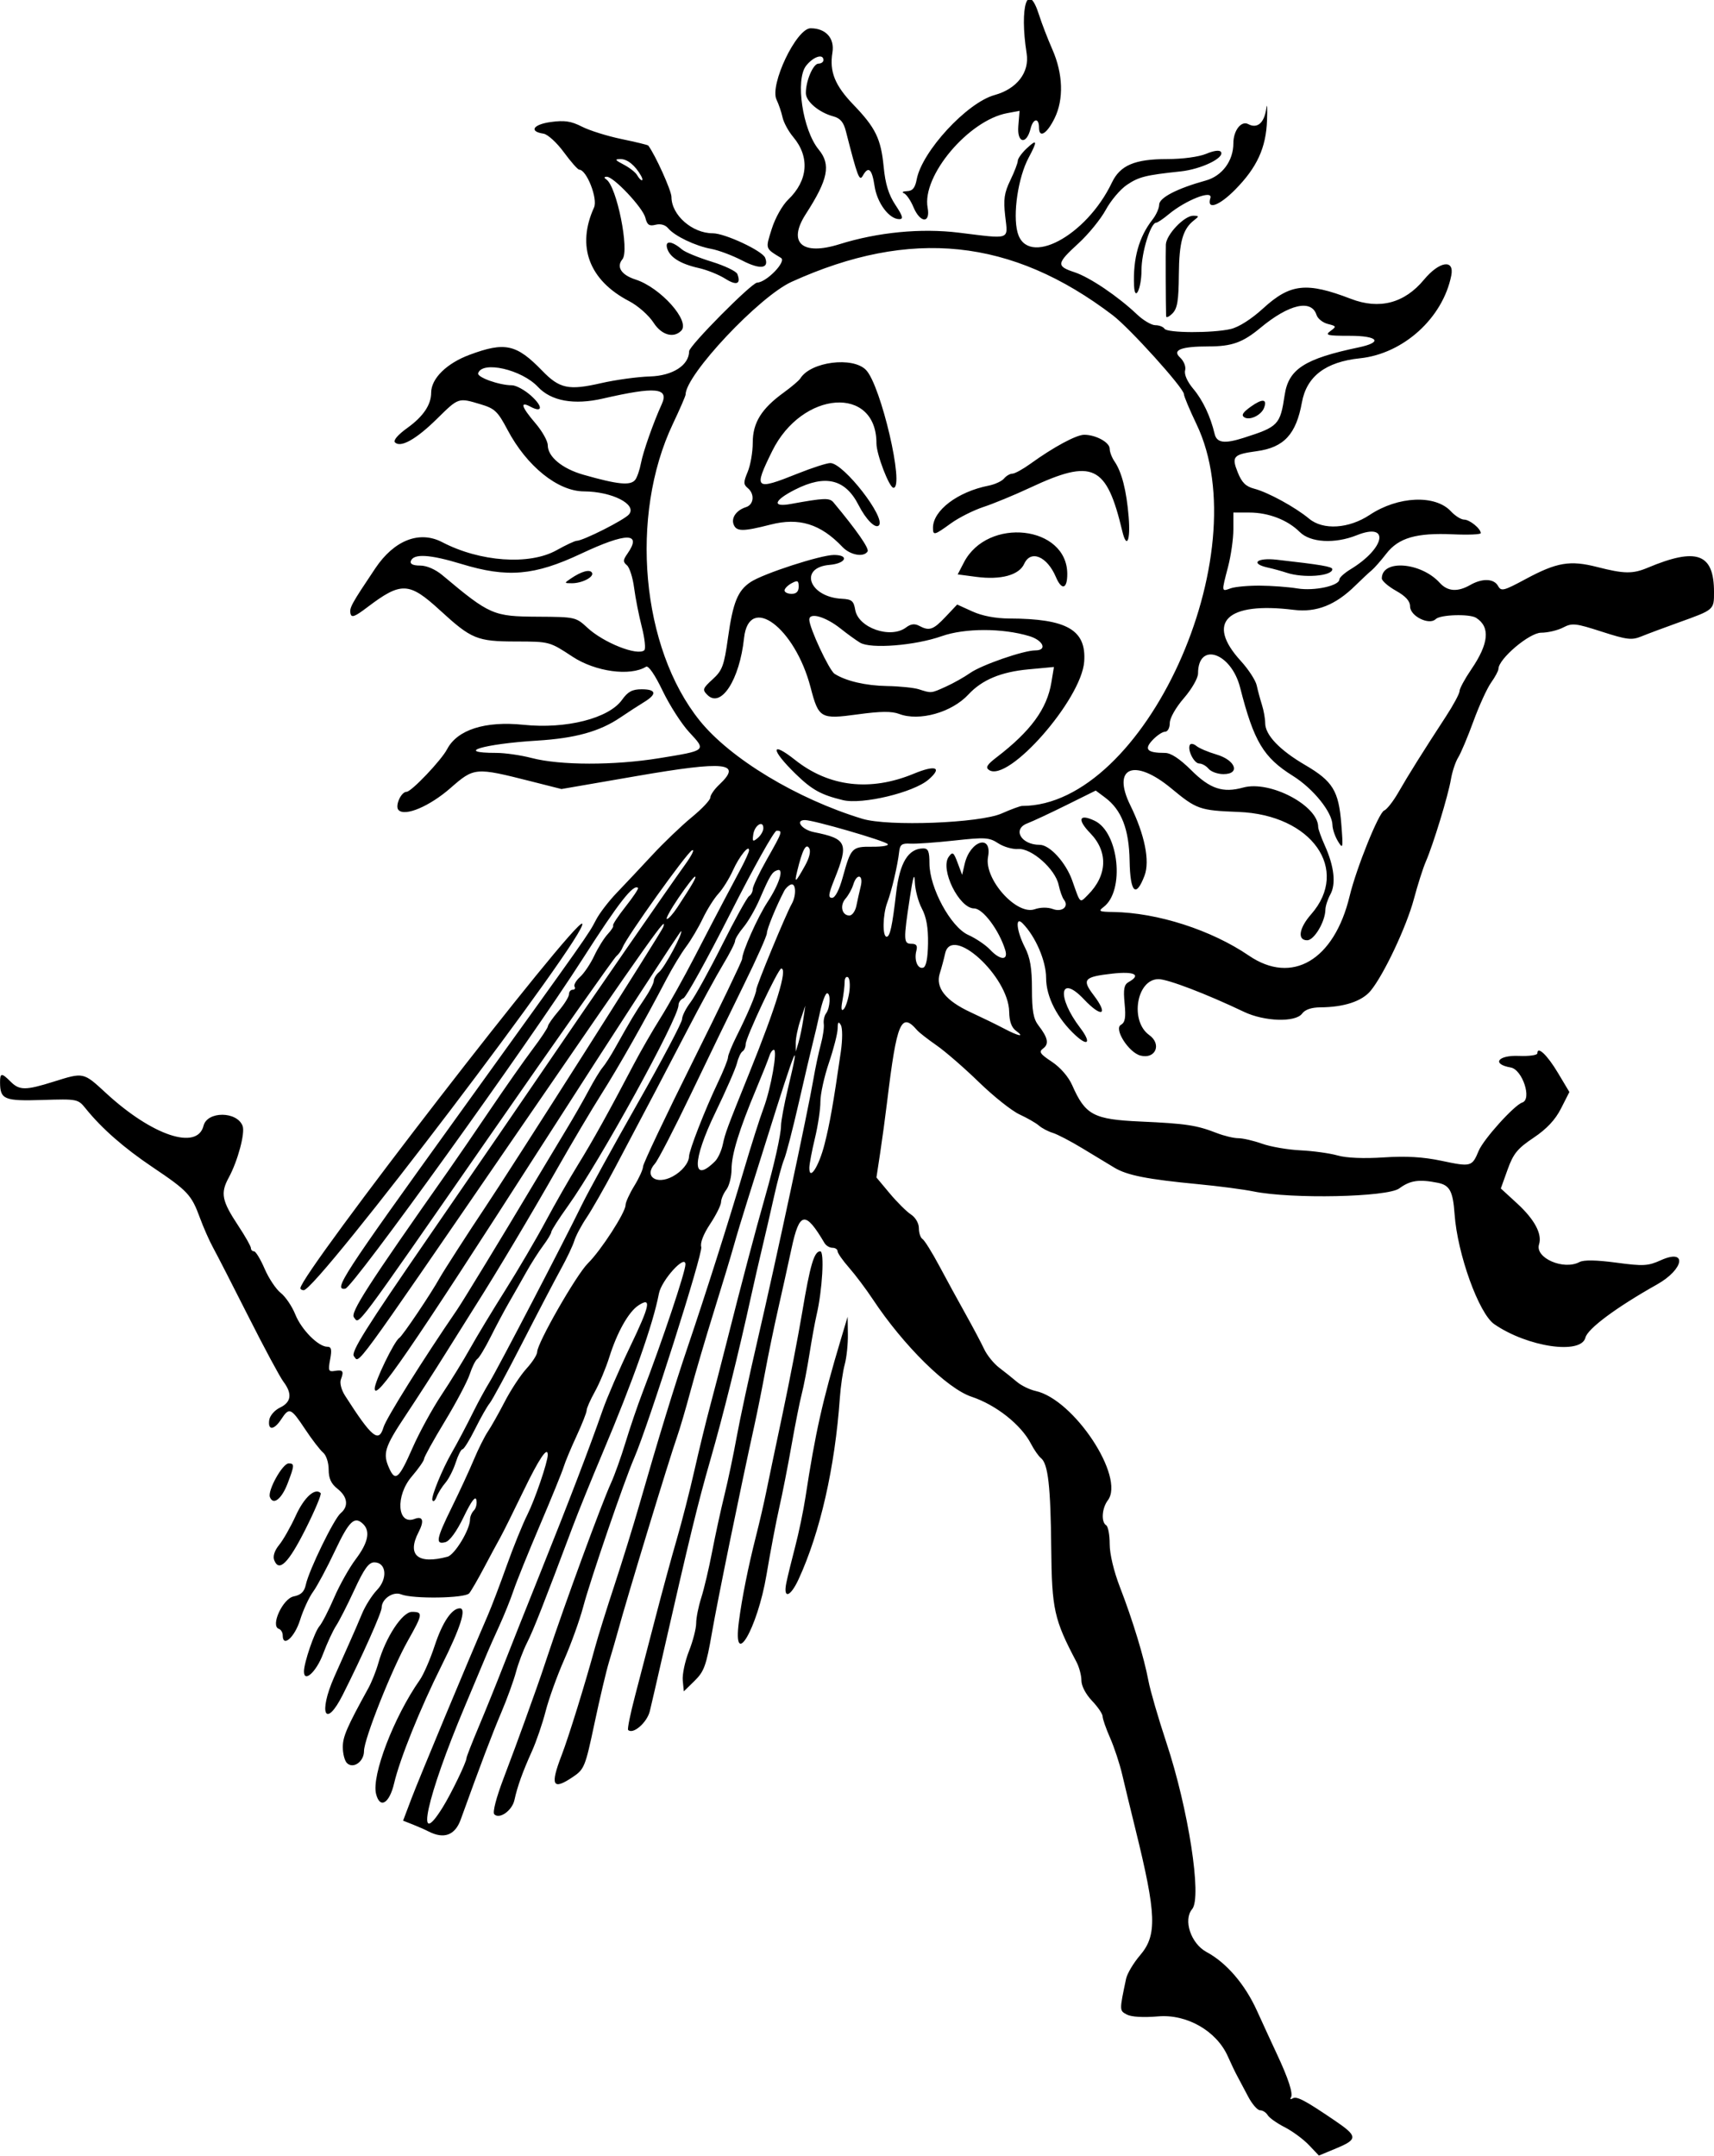 <?xml version="1.0" encoding="UTF-8" standalone="no"?>
<!-- Created with Inkscape (http://www.inkscape.org/) -->

<svg
   xmlns:dc="http://purl.org/dc/elements/1.1/"
   xmlns:cc="http://creativecommons.org/ns#"
   xmlns:rdf="http://www.w3.org/1999/02/22-rdf-syntax-ns#"
   xmlns:svg="http://www.w3.org/2000/svg"
   xmlns="http://www.w3.org/2000/svg"
   xmlns:sodipodi="http://sodipodi.sourceforge.net/DTD/sodipodi-0.dtd"
   xmlns:inkscape="http://www.inkscape.org/namespaces/inkscape"
   id="svg6921"
   version="1.1"
   inkscape:version="0.91 r13725"
   width="454.688"
   height="571.875"
   viewBox="0 0 454.688 571.875"
   sodipodi:docname="ErrantSun.svg">
  <defs
     id="defs6925" />
  <sodipodi:namedview
     pagecolor="#ffffff"
     bordercolor="#666666"
     borderopacity="1"
     objecttolerance="10"
     gridtolerance="10"
     guidetolerance="10"
     inkscape:pageopacity="0"
     inkscape:pageshadow="2"
     inkscape:window-width="1600"
     inkscape:window-height="837"
     id="namedview6923"
     showgrid="false"
     inkscape:zoom="1.1715847"
     inkscape:cx="227.34375"
     inkscape:cy="285.9375"
     inkscape:window-x="-8"
     inkscape:window-y="-8"
     inkscape:window-maximized="1"
     inkscape:current-layer="svg6921" />
  <path
     style="fill:#000000"
     d="m 347.199,568.887 c -1.467,-1.545 -4.355,-3.669 -6.418,-4.72 -2.062,-1.051 -4.087,-2.489 -4.5,-3.195 -0.412,-0.706 -1.319,-1.284 -2.015,-1.284 -0.696,0 -2.128,-1.657 -3.184,-3.681 -1.055,-2.025 -2.343,-4.45 -2.862,-5.391 -0.519,-0.94 -1.645,-3.293 -2.503,-5.228 -2.985,-6.732 -10.876,-11.255 -18.495,-10.601 -3.907,0.335 -7.115,0.148 -8.297,-0.485 -1.988,-1.064 -1.987,-1.016 -0.2,-9.483 0.293,-1.388 1.965,-4.198 3.716,-6.243 4.555,-5.322 4.353,-10.817 -1.23,-33.42 -1.274,-5.156 -2.857,-11.695 -3.52,-14.531 -0.662,-2.836 -2.102,-7.195 -3.198,-9.687 -1.097,-2.492 -1.994,-5.066 -1.994,-5.72 0,-0.654 -1.266,-2.514 -2.812,-4.132 -1.652,-1.729 -2.812,-3.951 -2.812,-5.385 0,-1.343 -0.591,-3.562 -1.313,-4.93 -5.936,-11.251 -6.532,-13.934 -6.691,-30.145 -0.161,-16.463 -0.838,-22.395 -2.725,-23.906 -0.644,-0.516 -1.836,-2.225 -2.649,-3.799 -2.608,-5.048 -9.265,-10.315 -15.773,-12.481 -6.48,-2.157 -18.078,-13.597 -26.162,-25.807 -1.805,-2.726 -4.652,-6.515 -6.328,-8.421 -1.676,-1.905 -3.047,-3.872 -3.047,-4.369 0,-0.498 -0.612,-0.905 -1.36,-0.905 -0.748,0 -1.697,-0.571 -2.109,-1.268 -5.103,-8.631 -6.631,-8.375 -8.743,1.461 -0.918,4.277 -2.534,11.573 -3.591,16.213 -1.057,4.641 -2.583,12.023 -3.392,16.406 -0.809,4.383 -2.076,10.711 -2.816,14.062 -3.785,17.15 -9.818,46.615 -11.325,55.312 -1.491,8.605 -2.067,10.198 -4.576,12.656 l -2.87,2.812 -0.282,-2.891 c -0.155,-1.59 0.583,-5.086 1.641,-7.769 1.058,-2.683 1.921,-6.023 1.918,-7.422 -0.003,-1.399 0.604,-4.442 1.348,-6.762 0.744,-2.32 2.04,-7.805 2.881,-12.188 0.841,-4.383 2.309,-11.133 3.263,-15 0.954,-3.867 2.42,-10.828 3.258,-15.469 0.838,-4.641 3.387,-16.453 5.665,-26.25 4.667,-20.072 13.196,-59.91 14.652,-68.438 0.528,-3.094 1.423,-7.312 1.989,-9.375 0.566,-2.062 0.924,-4.513 0.795,-5.447 -0.128,-0.933 0.145,-2.199 0.607,-2.812 1.09,-1.449 1.287,-5.335 0.27,-5.335 -0.432,0 -1.268,2.215 -1.858,4.922 -0.59,2.707 -1.453,6.398 -1.919,8.203 -0.466,1.805 -2.148,8.977 -3.739,15.938 -1.591,6.961 -3.341,13.711 -3.889,15 -0.548,1.289 -1.749,5.719 -2.668,9.844 -0.919,4.125 -2.331,10.242 -3.137,13.594 -0.806,3.352 -2.115,9.047 -2.907,12.656 -3.454,15.729 -7.461,31.838 -10.844,43.594 -3.315,11.522 -5.435,20.221 -12.792,52.5 -1.351,5.93 -2.823,12.295 -3.271,14.144 -0.736,3.039 -4.468,6.274 -5.755,4.987 -0.237,-0.237 0.594,-4.322 1.846,-9.078 1.252,-4.756 3.697,-14.132 5.433,-20.835 1.736,-6.703 4.264,-15.984 5.617,-20.625 1.353,-4.641 3.461,-12.867 4.684,-18.281 1.223,-5.414 3.074,-13.008 4.114,-16.875 1.04,-3.867 3.009,-11.461 4.376,-16.875 3.949,-15.644 7.769,-30.088 10.289,-38.906 2.347,-8.214 4.198,-16.488 4.198,-18.766 0,-1.215 0.841,-5.716 1.868,-10.002 3.487,-14.546 2.093,-11.217 -5.572,13.3 -1.531,4.898 -3.854,12.281 -5.161,16.406 -1.307,4.125 -2.964,9.609 -3.681,12.188 -0.718,2.578 -3.08,10.383 -5.249,17.344 -2.169,6.961 -4.961,16.453 -6.204,21.094 -1.243,4.641 -2.855,10.125 -3.583,12.188 -2.091,5.927 -13.234,42.552 -15.689,51.562 -0.562,2.062 -1.617,5.696 -2.345,8.074 -0.728,2.378 -2.471,9.745 -3.873,16.371 -2.433,11.499 -2.694,12.145 -5.731,14.191 -5.399,3.639 -6.088,2.29 -2.964,-5.806 1.826,-4.734 6.256,-19.034 8.863,-28.612 0.772,-2.836 3.076,-10.219 5.12,-16.406 2.044,-6.188 5.048,-15.891 6.674,-21.562 4.919,-17.158 9.268,-31.348 12.786,-41.719 4.789,-14.12 10.89,-33.323 14.892,-46.875 1.903,-6.445 4.252,-13.828 5.219,-16.406 1.978,-5.273 3.773,-15.469 2.723,-15.469 -0.377,0 -0.913,0.738 -1.19,1.641 -0.277,0.902 -1.831,4.805 -3.453,8.672 -4.555,10.859 -6.574,17.417 -6.574,21.354 0,1.98 -0.619,4.419 -1.376,5.42 -0.757,1.001 -1.39,2.486 -1.406,3.3 -0.016,0.814 -1.328,3.439 -2.914,5.834 -1.775,2.68 -2.674,5.014 -2.339,6.071 0.504,1.588 -14.054,47.374 -17.803,55.991 -2.601,5.979 -11.583,32.19 -13.494,39.375 -0.96,3.609 -3.255,9.989 -5.102,14.178 -1.846,4.189 -4.041,10.287 -4.878,13.553 -0.837,3.266 -2.48,8.065 -3.653,10.666 -2.469,5.476 -3.843,9.31 -4.627,12.904 -0.611,2.802 -3.956,5.183 -5.338,3.801 -0.512,-0.512 0.491,-4.384 2.512,-9.696 1.851,-4.864 4.341,-11.585 5.534,-14.937 1.193,-3.352 2.627,-7.359 3.188,-8.906 0.561,-1.547 1.857,-5.344 2.881,-8.438 4.576,-13.828 14.307,-40.338 16.862,-45.938 0.941,-2.062 2.673,-6.914 3.848,-10.781 1.175,-3.867 3.188,-9.773 4.473,-13.125 5.292,-13.803 11.441,-32.172 11.405,-34.067 -0.053,-2.732 -6.366,4.241 -7.038,7.773 -1.533,8.063 -6.872,23.173 -14.922,42.231 -2.94,6.961 -6.532,15.82 -7.982,19.688 -7.529,20.081 -10.433,27.459 -12.076,30.681 -0.996,1.952 -2.316,5.444 -2.935,7.762 -0.618,2.317 -2.379,7.167 -3.913,10.776 -2.435,5.731 -5.429,13.63 -10.749,28.359 -1.512,4.186 -4.445,5.264 -8.562,3.148 -0.895,-0.46 -2.775,-1.289 -4.177,-1.842 l -2.549,-1.005 2.23,-5.893 c 1.951,-5.154 15.091,-36.681 20.236,-48.549 1.006,-2.32 3.264,-8.255 5.019,-13.189 1.755,-4.934 4.237,-11.051 5.516,-13.594 1.965,-3.907 5.378,-13.923 5.378,-15.784 0,-2.433 -2.307,0.984 -6.426,9.519 -2.675,5.543 -5.458,11.133 -6.183,12.422 -0.726,1.289 -2.657,4.875 -4.293,7.969 -1.635,3.094 -3.405,6.152 -3.932,6.797 -1.085,1.327 -14.959,1.542 -18.072,0.28 -2.123,-0.86 -5.156,1.212 -5.156,3.522 0,1.322 -5.105,12.757 -10.312,23.1 -4.609,9.155 -6.571,5.019 -2.256,-4.755 1.337,-3.029 3.192,-7.195 4.122,-9.257 0.93,-2.062 2.389,-5.438 3.243,-7.5 0.854,-2.062 2.638,-4.883 3.964,-6.267 2.905,-3.033 2.486,-7.327 -0.714,-7.327 -1.479,0 -2.686,1.664 -5.273,7.266 -1.845,3.996 -4.033,8.292 -4.861,9.546 -0.828,1.254 -2.391,4.629 -3.473,7.5 -1.793,4.758 -5.08,7.74 -5.054,4.585 0.019,-2.325 2.809,-10.475 4.092,-11.954 0.704,-0.811 2.46,-4.216 3.903,-7.568 1.443,-3.352 4.029,-7.956 5.747,-10.232 3.255,-4.313 3.911,-7.355 1.998,-9.268 -2.293,-2.293 -3.742,-0.929 -7.517,7.078 -2.127,4.512 -4.739,9.392 -5.805,10.845 -1.066,1.453 -2.621,4.828 -3.457,7.5 C 78.163,434.25 75,437.05 75,433.741 c 0,-0.768 -0.466,-1.552 -1.036,-1.742 -2.284,-0.761 1.045,-8.016 3.944,-8.596 1.96,-0.392 2.816,-1.224 3.229,-3.14 0.829,-3.844 7.47,-17.468 9.224,-18.924 2.188,-1.816 1.862,-4.367 -0.83,-6.484 -1.699,-1.336 -2.344,-2.742 -2.344,-5.109 0,-1.817 -0.65,-3.805 -1.464,-4.481 -0.805,-0.668 -2.956,-3.462 -4.779,-6.209 -3.778,-5.692 -4.214,-5.874 -6.327,-2.65 -1.908,2.912 -3.597,3.04 -3.198,0.243 0.169,-1.185 1.423,-2.637 2.878,-3.332 2.986,-1.427 3.281,-3.697 0.889,-6.862 -0.929,-1.23 -5.107,-9.006 -9.284,-17.28 -4.177,-8.274 -8.397,-16.501 -9.377,-18.281 -0.98,-1.78 -2.555,-5.347 -3.5,-7.925 -2.229,-6.078 -3.226,-7.143 -12.553,-13.414 -7.6,-5.11 -13.452,-10.235 -17.72,-15.521 -2.067,-2.56 -2.201,-2.587 -11.518,-2.296 -10.111,0.315 -11.189,-0.13 -11.22,-4.628 -0.018,-2.591 0.406,-2.627 2.798,-0.234 2.342,2.342 3.962,2.344 11.401,0.012 8.028,-2.516 7.865,-2.552 13.925,3.035 12.232,11.277 24.194,15.278 25.858,8.649 0.98,-3.905 8.857,-3.874 10.36,0.041 0.716,1.866 -1.278,9.309 -3.677,13.722 -2.253,4.146 -1.854,6.134 2.573,12.825 1.821,2.752 3.311,5.389 3.311,5.859 0,0.471 0.37,0.856 0.822,0.856 0.452,0 1.716,2.077 2.808,4.616 1.092,2.539 3.021,5.43 4.287,6.426 1.266,0.996 3.002,3.561 3.858,5.7 1.617,4.041 6.107,8.57 8.496,8.57 1.072,0 1.237,0.744 0.746,3.36 -0.561,2.992 -0.428,3.326 1.22,3.047 2.176,-0.369 2.48,0.049 1.635,2.25 -0.361,0.941 0.107,2.767 1.111,4.335 7.132,11.132 8.937,12.607 10.203,8.336 0.706,-2.382 10.521,-18.053 19.523,-31.172 1.503,-2.191 11.992,-19.415 19.919,-32.71 3.041,-5.1 7.093,-11.85 9.005,-15 1.912,-3.15 4.597,-7.837 5.966,-10.415 1.369,-2.578 3.031,-5.32 3.694,-6.094 0.662,-0.773 2.091,-2.988 3.174,-4.922 4.361,-7.782 5.544,-9.761 7.924,-13.256 1.366,-2.006 2.483,-4.169 2.483,-4.807 0,-0.638 0.639,-1.691 1.421,-2.34 1.459,-1.211 6.365,-10.328 5.839,-10.853 -0.161,-0.161 -16.858,25.526 -37.103,57.083 -35.024,54.592 -44.127,67.83 -44.191,64.269 -0.033,-1.841 5.195,-12.628 6.517,-13.444 0.862,-0.533 8.429,-11.767 10.743,-15.949 0.947,-1.712 7.955,-12.592 11.775,-18.281 7.033,-10.474 47.024,-73.387 47.491,-74.713 1.22,-3.456 -2.079,1.194 -40.021,56.431 -43.227,62.929 -40.491,59.194 -42.009,57.366 -0.884,-1.065 3.039,-7.323 20.158,-32.156 11.691,-16.959 25.72,-37.395 31.178,-45.412 11.896,-17.479 31.911,-46.436 36.523,-52.842 1.825,-2.534 2.629,-4.222 1.787,-3.75 -1.518,0.852 -17.35,23.006 -18.367,25.702 -0.292,0.773 -1.042,1.828 -1.667,2.344 -0.625,0.516 -15.785,22.031 -33.688,47.812 -36.669,52.804 -34.423,49.801 -35.912,48.006 -1.044,-1.257 3.448,-8.237 25.161,-39.1 1.995,-2.836 6.91,-10.008 10.922,-15.938 4.012,-5.93 9.1,-13.175 11.307,-16.101 2.207,-2.926 4.03,-5.668 4.051,-6.094 0.021,-0.426 1.287,-2.235 2.812,-4.02 1.526,-1.785 2.774,-3.789 2.774,-4.453 0,-0.664 0.447,-1.207 0.993,-1.207 0.546,0 0.767,-0.365 0.491,-0.812 -0.276,-0.447 0.378,-1.607 1.454,-2.578 1.076,-0.971 2.772,-3.499 3.769,-5.617 0.997,-2.118 2.613,-4.71 3.591,-5.76 0.978,-1.05 1.614,-2.072 1.415,-2.272 -0.2,-0.2 1.28,-2.446 3.289,-4.993 2.009,-2.546 3.504,-4.777 3.323,-4.958 -1.179,-1.179 -5.198,3.957 -14.614,18.678 -14.44,22.575 -61.023,87.301 -63.044,87.598 -3.276,0.481 -0.93,-3.125 29.569,-45.459 35.591,-49.403 34.775,-48.246 36.985,-52.439 0.911,-1.729 3.351,-4.906 5.422,-7.06 2.071,-2.155 6.296,-6.646 9.39,-9.982 3.094,-3.336 7.84,-7.881 10.547,-10.101 2.707,-2.22 4.922,-4.572 4.922,-5.227 0,-0.655 1.055,-2.182 2.344,-3.393 6.263,-5.884 1.704,-6.372 -21.725,-2.326 l -20.115,3.474 -8.142,-2.062 c -14.706,-3.725 -15.014,-3.699 -21.269,1.775 -5.547,4.854 -12.049,7.621 -13.798,5.872 -1.034,-1.034 0.642,-4.856 2.13,-4.856 1.26,0 9.204,-8.352 10.742,-11.293 2.702,-5.169 10.091,-7.53 20.264,-6.474 11.32,1.174 22.636,-1.696 26.152,-6.634 1.54,-2.163 2.703,-2.786 5.201,-2.786 3.884,0 4.124,1.28 0.639,3.399 -1.418,0.862 -4.266,2.709 -6.328,4.105 -5.456,3.693 -11.944,5.492 -22.031,6.109 -14.273,0.872 -22.205,3.262 -10.827,3.262 2.295,0 6.517,0.61 9.381,1.357 7.55,1.967 21.83,1.988 33.79,0.05 12.629,-2.046 12.563,-1.99 8.023,-6.859 -2.03,-2.177 -5.214,-7.125 -7.076,-10.997 -2.08,-4.325 -3.783,-6.794 -4.416,-6.403 -4.192,2.591 -13.434,1.327 -19.5,-2.667 -6.091,-4.01 -6.098,-4.012 -15,-4.028 -10.34,-0.019 -11.802,-0.62 -20.156,-8.275 -8.228,-7.54 -10.291,-7.622 -19.322,-0.776 -3.311,2.51 -4.176,2.826 -4.423,1.618 -0.309,-1.511 0.239,-2.509 6.579,-11.967 5.013,-7.478 11.713,-10.095 17.763,-6.939 10.028,5.232 23.134,6.154 30.33,2.132 2.456,-1.373 4.851,-2.496 5.324,-2.496 1.694,0 12.668,-5.541 13.89,-7.013 2.199,-2.65 -4.504,-6.063 -11.975,-6.098 -6.911,-0.032 -15.154,-6.675 -20.251,-16.318 -2.597,-4.913 -3.384,-5.661 -7.135,-6.783 -5.957,-1.781 -5.802,-1.833 -11.619,3.893 -5.494,5.407 -9.611,7.711 -11.107,6.216 -0.522,-0.522 0.783,-2.04 3.318,-3.86 4.174,-2.998 6.285,-6.127 6.285,-9.317 0,-3.755 4.081,-7.782 10.192,-10.058 9.386,-3.495 12.432,-2.828 19.254,4.219 4.622,4.773 7.015,5.278 15.643,3.3 3.818,-0.875 9.651,-1.674 12.963,-1.775 6.023,-0.184 10.364,-2.979 10.38,-6.685 0.007,-1.447 16.566,-18.149 18.042,-18.197 2.491,-0.08 7.853,-5.62 6.338,-6.548 -4.247,-2.599 -4.156,-2.313 -2.452,-7.73 0.903,-2.871 2.809,-6.26 4.352,-7.738 5.284,-5.063 5.782,-11.325 1.321,-16.627 -1.256,-1.492 -2.527,-3.841 -2.825,-5.219 -0.298,-1.378 -1.01,-3.47 -1.582,-4.649 C 204.097,22.531 211.264,7.5 215.037,7.5 c 4.029,0 6.405,2.639 5.787,6.427 -0.826,5.063 0.652,8.737 5.566,13.842 5.89,6.119 7.308,9.033 8.032,16.504 0.44,4.54 1.31,7.361 3.108,10.078 1.969,2.976 2.188,3.773 1.035,3.773 -2.695,0 -5.888,-4.274 -6.565,-8.789 -0.685,-4.568 -1.628,-5.393 -3.119,-2.729 -0.902,1.612 -1.375,0.366 -4.499,-11.857 -0.601,-2.35 -1.493,-3.398 -3.307,-3.883 -3.793,-1.014 -7.263,-3.924 -7.296,-6.118 -0.048,-3.217 1.929,-7.874 3.344,-7.874 0.723,0 1.315,-0.422 1.315,-0.938 0,-1.796 -2.69,-0.92 -4.589,1.495 -2.929,3.724 -0.924,17.075 3.342,22.249 3.286,3.986 2.502,7.906 -3.419,17.077 -4.912,7.609 -1.024,11.119 8.885,8.022 10.227,-3.196 21.667,-4.303 31.71,-3.069 13.924,1.711 13.019,2.032 12.296,-4.357 -0.507,-4.484 -0.264,-6.19 1.36,-9.551 C 269.11,45.552 270,43.23 270,42.644 c 0,-0.587 1.055,-2.058 2.344,-3.269 2.814,-2.644 2.945,-2.052 0.537,2.44 -2.797,5.219 -4.253,15.005 -2.949,19.826 2.529,9.352 18.224,1.06 25.038,-13.228 2.183,-4.578 6.062,-6.225 14.666,-6.225 4.091,0 8.402,-0.582 10.355,-1.398 2.075,-0.867 3.56,-1.05 3.911,-0.483 0.973,1.575 -5.266,4.577 -10.716,5.156 -9.311,0.989 -11.054,1.426 -14.254,3.575 -1.733,1.164 -4.251,4.141 -5.594,6.616 -1.343,2.475 -4.613,6.485 -7.266,8.91 -5.816,5.319 -5.91,6.027 -1.016,7.643 4.026,1.329 11.52,6.386 16.557,11.173 1.661,1.579 3.851,2.87 4.867,2.87 1.015,0 2.107,0.422 2.426,0.938 0.708,1.146 12.743,1.199 17.571,0.078 2.149,-0.499 5.491,-2.627 8.623,-5.489 7.183,-6.564 11.513,-7.031 23.277,-2.51 7.547,2.901 14.193,1.157 19.367,-5.08 4.084,-4.924 8.134,-5.535 7.246,-1.094 -2.251,11.257 -12.708,20.729 -24.212,21.932 -9.113,0.953 -14.156,4.784 -15.412,11.711 -1.531,8.447 -4.756,11.936 -11.94,12.921 -6.286,0.862 -6.768,1.393 -5.086,5.611 1.083,2.715 2.142,3.766 4.384,4.347 3.657,0.948 10.885,4.9 14.576,7.97 3.705,3.082 10.52,2.647 16.057,-1.025 7.518,-4.985 17.393,-5.418 21.538,-0.946 1.121,1.21 2.698,2.199 3.504,2.199 1.474,0 4.413,2.39 4.413,3.59 0,0.354 -3.285,0.494 -7.299,0.312 -9.792,-0.445 -14.5,0.918 -17.765,5.143 -1.426,1.845 -3.179,3.834 -3.895,4.421 -0.716,0.587 -2.65,2.393 -4.297,4.015 -5.28,5.199 -10.35,7.198 -16.361,6.452 -17.757,-2.203 -23.432,3.28 -14.035,13.56 2.027,2.217 3.923,5.13 4.215,6.473 0.291,1.343 0.917,3.665 1.39,5.16 0.473,1.495 0.86,3.677 0.86,4.85 0,3.137 3.822,7.148 10.575,11.097 7.365,4.307 8.929,6.854 9.618,15.669 0.507,6.479 0.45,6.768 -0.887,4.573 -0.785,-1.289 -1.442,-3.229 -1.461,-4.312 -0.058,-3.411 -5.07,-9.639 -10.483,-13.025 -7.841,-4.905 -10.352,-9.104 -14.014,-23.444 -2.374,-9.297 -11.161,-12.234 -11.161,-3.73 0,1.231 -1.661,4.129 -3.75,6.543 -2.166,2.502 -3.75,5.299 -3.75,6.62 0,1.274 -0.55,2.287 -1.243,2.287 -0.684,0 -2.183,1.001 -3.332,2.224 -2.326,2.476 -1.422,3.401 3.323,3.401 1.552,0 3.899,1.547 6.949,4.58 4.991,4.965 8.379,6.095 13.789,4.602 7.093,-1.959 19.89,4.783 19.89,10.478 0,0.542 0.803,2.774 1.785,4.96 2.458,5.473 2.976,10.132 1.438,12.911 -0.705,1.272 -1.296,3.094 -1.314,4.047 -0.061,3.202 -2.983,8.11 -4.828,8.11 -2.675,0 -2.189,-3.205 1.044,-6.888 10.437,-11.887 0.149,-26.399 -19.242,-27.146 -10.337,-0.398 -11.13,-0.676 -17.847,-6.243 -9.812,-8.134 -15.862,-5.659 -10.887,4.455 3.828,7.783 5.251,14.816 3.78,18.682 -2.298,6.039 -3.809,4.53 -3.958,-3.953 -0.146,-8.365 -2.137,-13.499 -6.495,-16.753 l -2.49,-1.859 -7.8,3.865 c -4.29,2.126 -8.942,4.299 -10.336,4.829 -4.061,1.544 -1.671,5.698 3.279,5.698 2.663,0 6.944,4.705 8.627,9.48 2.218,6.293 1.926,6.027 4.159,3.794 5.163,-5.163 5.402,-11.439 0.623,-16.36 -3.545,-3.651 -2.977,-5.26 1.163,-3.295 6.425,3.051 8.043,18.569 2.383,22.862 -1.492,1.132 -1.213,1.278 2.543,1.334 11.723,0.174 26.034,4.775 35.99,11.571 11.458,7.821 22.629,1.219 26.724,-15.792 1.789,-7.43 7.725,-22.139 9.156,-22.688 0.717,-0.275 2.423,-2.455 3.791,-4.844 2.586,-4.517 6.507,-10.775 12.626,-20.153 1.973,-3.024 3.587,-6.035 3.587,-6.692 0,-0.657 1.4,-3.245 3.111,-5.753 4.671,-6.845 5.085,-11.249 1.284,-13.666 -1.735,-1.103 -9.522,-0.859 -10.717,0.336 -1.72,1.72 -6.802,-0.789 -6.802,-3.358 0,-1.424 -1.154,-2.706 -3.75,-4.165 -2.062,-1.159 -3.75,-2.629 -3.75,-3.266 0,-5.12 10.402,-4.32 15.382,1.183 2.063,2.279 4.729,2.466 8.056,0.565 3.205,-1.832 6.285,-1.735 7.387,0.233 0.84,1.501 1.456,1.35 7.312,-1.8 8.308,-4.468 11.788,-5.055 19.014,-3.204 7.122,1.825 9.409,1.858 13.365,0.196 13.048,-5.483 17.61,-3.807 17.61,6.471 0,4.701 0.056,4.653 -9.334,8.024 -3.89,1.397 -8.372,3.071 -9.96,3.721 -2.529,1.035 -3.832,0.877 -10.503,-1.275 -6.956,-2.244 -7.843,-2.338 -10.237,-1.089 -1.442,0.752 -4.069,1.37 -5.838,1.373 -3.12,0.006 -11.316,6.959 -11.316,9.601 0,0.493 -0.874,2.124 -1.942,3.625 -1.068,1.5 -3.18,6.119 -4.692,10.263 -1.513,4.145 -3.333,8.467 -4.046,9.605 -0.713,1.138 -1.582,3.756 -1.931,5.819 -0.731,4.314 -4.697,17.301 -6.66,21.807 -0.733,1.682 -2.145,6.111 -3.139,9.844 -1.959,7.356 -8.012,20.2 -11.505,24.412 -2.307,2.782 -7.058,4.345 -13.324,4.383 -2.371,0.015 -4.067,0.596 -4.848,1.663 -1.736,2.371 -9.986,2.121 -15.412,-0.468 -9.975,-4.758 -20.211,-8.673 -22.679,-8.673 -5.812,0 -7.666,11.107 -2.472,14.819 3.406,2.434 1.678,6.487 -2.324,5.45 -3.107,-0.806 -7.1,-7.076 -5.188,-8.146 1.127,-0.631 1.351,-1.908 0.991,-5.655 -0.369,-3.841 -0.148,-5.018 1.072,-5.7 3.427,-1.918 1.551,-2.886 -4.322,-2.23 -7.53,0.841 -8.145,1.539 -4.997,5.666 4.081,5.351 2.227,6.182 -2.543,1.141 -6.49,-6.859 -7.282,-0.667 -0.973,7.604 2.915,3.821 2.137,5.07 -1.232,1.978 -4.866,-4.467 -7.833,-10.248 -7.833,-15.261 0,-4.501 -2.827,-11.042 -6.267,-14.497 -1.979,-1.988 -1.573,2.054 0.642,6.395 1.407,2.758 1.875,5.525 1.875,11.086 0,5.781 0.382,7.903 1.735,9.647 2.504,3.227 2.842,4.906 1.226,6.096 -1.198,0.883 -0.833,1.437 2.319,3.523 2.246,1.486 4.399,3.968 5.388,6.21 3.502,7.937 5.645,9.078 18.115,9.639 12.069,0.544 14.893,0.969 20.22,3.046 1.944,0.758 4.528,1.378 5.742,1.378 1.214,0 4.053,0.658 6.309,1.462 2.256,0.804 6.844,1.594 10.196,1.755 3.352,0.161 7.781,0.775 9.844,1.364 2.328,0.665 6.95,0.859 12.188,0.511 5.956,-0.395 10.474,-0.131 15.362,0.9 7.843,1.654 8.094,1.587 9.858,-2.636 1.303,-3.118 9.431,-12.127 11.568,-12.822 2.634,-0.857 0.03,-8.753 -3.064,-9.289 -5.135,-0.889 -3.457,-3.305 2.134,-3.073 2.707,0.112 4.922,-0.191 4.922,-0.674 0,-2.062 2.62,0.412 5.452,5.147 l 3.053,5.104 -2.222,4.373 c -1.533,3.017 -3.794,5.425 -7.291,7.766 -4.255,2.848 -5.358,4.199 -6.872,8.417 l -1.803,5.024 4.349,3.993 c 4.596,4.22 6.665,8.088 5.793,10.832 -1.142,3.599 6.522,6.942 10.74,4.685 1.117,-0.598 4.459,-0.542 9.734,0.164 7.206,0.964 8.424,0.898 11.84,-0.642 7.074,-3.19 6.18,2.383 -1.033,6.437 -10.759,6.048 -18.383,11.708 -18.981,14.092 -1.153,4.593 -15.366,2.498 -24.178,-3.565 -4.082,-2.809 -9.78,-18.598 -10.527,-29.17 -0.431,-6.098 -1.283,-7.693 -4.449,-8.326 -4.972,-0.994 -7.334,-0.652 -10.218,1.48 -3.155,2.333 -28.572,2.865 -38.672,0.81 -2.679,-0.545 -9.301,-1.414 -14.715,-1.929 -13.438,-1.281 -18.799,-2.337 -22.187,-4.37 -1.582,-0.95 -5.408,-3.263 -8.501,-5.14 -3.093,-1.877 -6.629,-3.72 -7.858,-4.095 -1.229,-0.375 -2.875,-1.242 -3.658,-1.926 -0.783,-0.684 -3.103,-2.018 -5.156,-2.965 -2.053,-0.946 -6.897,-4.796 -10.764,-8.555 -3.867,-3.759 -8.93,-8.153 -11.25,-9.765 -2.32,-1.612 -4.641,-3.422 -5.156,-4.022 -4.234,-4.927 -5.392,-2.18 -7.933,18.803 -0.499,4.125 -1.346,10.371 -1.882,13.88 l -0.973,6.38 3.519,4.212 c 1.936,2.317 4.468,4.834 5.628,5.595 1.225,0.803 2.109,2.334 2.109,3.65 0,1.247 0.432,2.534 0.961,2.861 0.528,0.327 2.532,3.536 4.453,7.132 1.921,3.596 5.072,9.366 7.003,12.821 1.931,3.455 4.135,7.615 4.898,9.243 0.763,1.628 2.559,3.847 3.99,4.931 1.431,1.084 3.549,2.776 4.706,3.761 1.157,0.985 3.388,2.072 4.957,2.417 10.172,2.234 23.8,22.864 19.159,29.001 -1.578,2.086 -1.822,5.763 -0.439,6.618 0.516,0.319 0.935,2.558 0.932,4.977 -0.003,2.627 1.092,7.229 2.719,11.429 3.37,8.7 6.402,18.665 7.559,24.844 0.483,2.578 2.628,9.961 4.767,16.406 5.833,17.575 9.467,41.029 6.838,44.136 -2.438,2.882 -0.341,9.155 3.806,11.387 5.298,2.851 10.17,8.52 13.374,15.561 1.801,3.958 4.166,9.095 5.256,11.416 3.073,6.543 4.387,10.572 3.772,11.567 -0.309,0.5 -0.104,0.627 0.457,0.28 1.065,-0.658 3.245,0.494 11.288,5.965 5.987,4.073 6.016,4.893 0.26,7.286 l -4.598,1.911 -2.668,-2.809 z M 117.467,479.297 c 2.288,-3.693 6.283,-11.968 6.283,-13.014 0,-0.337 1.442,-4.033 3.204,-8.213 1.762,-4.181 4.683,-11.398 6.49,-16.038 1.807,-4.641 6.336,-16.031 10.064,-25.312 7.319,-18.222 12.973,-32.986 16.336,-42.656 1.166,-3.352 4.451,-10.944 7.3,-16.871 5.306,-11.038 5.763,-13.301 2.219,-10.976 -2.611,1.714 -5.656,7.119 -7.722,13.708 -0.902,2.878 -2.625,7.002 -3.829,9.163 -1.203,2.162 -2.188,4.394 -2.188,4.961 0,0.567 -1.214,3.65 -2.697,6.851 -1.483,3.201 -3.015,6.875 -3.403,8.164 -0.389,1.289 -3.217,8.229 -6.284,15.423 -3.068,7.193 -6.223,14.998 -7.011,17.344 -0.788,2.346 -2.496,6.585 -3.795,9.421 -1.299,2.836 -2.707,6 -3.13,7.031 -0.423,1.031 -3.151,7.532 -6.062,14.446 -10.101,23.991 -13.303,38.719 -5.775,26.57 z m 1.233,-66.417 c 1.942,-0.521 5.988,-7.213 5.988,-9.905 0,-0.743 0.461,-1.812 1.025,-2.376 0.564,-0.564 0.862,-1.809 0.662,-2.766 -0.247,-1.18 -1.329,0.26 -3.364,4.477 -1.873,3.88 -3.708,6.402 -4.881,6.709 -2.698,0.706 -2.399,-0.885 1.751,-9.307 1.997,-4.053 4.603,-9.69 5.791,-12.526 1.188,-2.836 2.874,-6.211 3.745,-7.5 0.871,-1.289 2.894,-4.875 4.496,-7.969 1.601,-3.094 4.188,-7.022 5.749,-8.73 1.561,-1.708 2.838,-3.696 2.838,-4.42 0,-2.327 10.405,-20.503 13.455,-23.504 3.449,-3.393 9.98,-13.49 9.987,-15.44 0.003,-0.74 1.044,-3.032 2.314,-5.095 1.27,-2.062 2.323,-4.383 2.339,-5.156 0.016,-0.773 5.936,-13.263 13.154,-27.755 7.219,-14.492 13.125,-26.776 13.125,-27.297 0,-1.865 4.126,-11.114 6.717,-15.059 3.152,-4.798 4.481,-9.091 2.623,-8.471 -1.418,0.473 -1.944,1.338 -4.744,7.801 -1.117,2.578 -3.03,5.88 -4.251,7.338 -1.221,1.458 -2.22,3.09 -2.22,3.627 0,0.538 -1.433,3.353 -3.184,6.256 -1.751,2.903 -6.034,10.763 -9.516,17.466 -6.308,12.141 -9.783,18.755 -19.213,36.562 -2.73,5.156 -6.101,11.062 -7.491,13.125 -1.39,2.062 -2.845,4.805 -3.235,6.094 -0.39,1.289 -1.989,4.664 -3.555,7.5 -1.566,2.836 -6.197,11.695 -10.292,19.688 -4.095,7.992 -7.974,15.164 -8.621,15.938 -0.647,0.773 -2.382,3.832 -3.856,6.797 -1.474,2.965 -2.98,5.391 -3.348,5.391 -0.368,0 -1.175,1.582 -1.795,3.516 -0.619,1.934 -1.855,4.359 -2.746,5.391 -0.891,1.031 -1.943,2.719 -2.337,3.75 -0.395,1.031 -0.897,1.4 -1.117,0.819 -0.344,-0.911 2.644,-8.215 5.131,-12.538 1.582,-2.75 3.872,-7.091 5.936,-11.25 1.151,-2.32 2.998,-5.695 4.104,-7.5 2.205,-3.599 19.654,-37.099 24.465,-46.971 1.659,-3.404 8.324,-15.535 14.812,-26.957 6.487,-11.422 11.795,-21.464 11.795,-22.316 0,-0.851 1.005,-2.865 2.233,-4.475 1.228,-1.61 5.011,-8.472 8.407,-15.249 3.396,-6.777 6.61,-12.591 7.142,-12.92 0.532,-0.329 0.968,-1.168 0.968,-1.865 0,-0.697 1.688,-4.245 3.75,-7.885 4.155,-7.332 4.252,-7.619 2.578,-7.597 -0.645,0.008 -6.174,9.895 -12.288,21.969 -6.114,12.075 -11.703,22.179 -12.422,22.455 -0.718,0.276 -1.306,1.094 -1.306,1.818 0,3.514 -20.961,41.602 -29.298,53.236 -2.449,3.417 -4.452,6.541 -4.452,6.943 0,0.401 -0.976,2.035 -2.169,3.631 -1.193,1.596 -3.232,4.799 -4.531,7.12 -1.299,2.32 -3.34,5.906 -4.534,7.969 -1.194,2.062 -3.373,6.15 -4.842,9.084 -1.469,2.934 -3.062,5.576 -3.541,5.872 -0.479,0.296 -1.387,2.115 -2.018,4.041 -0.631,1.926 -3.615,7.573 -6.631,12.547 -3.016,4.975 -5.484,9.434 -5.484,9.909 0,0.475 -1.477,2.589 -3.281,4.698 -4.384,5.122 -3.843,12.999 0.772,11.229 2.2,-0.844 2.607,0.506 1.055,3.497 -3.17,6.11 -0.203,8.643 7.654,6.534 z m -9.256,-28.885 c 1.765,-4.022 5.213,-10.328 7.662,-14.013 2.449,-3.685 5.864,-9.232 7.588,-12.326 1.724,-3.094 5.929,-10.055 9.344,-15.469 3.415,-5.414 8.24,-13.641 10.723,-18.281 2.483,-4.641 6.341,-11.391 8.573,-15 3.919,-6.337 8.131,-13.921 14.841,-26.719 1.757,-3.352 4.92,-8.836 7.028,-12.188 2.108,-3.352 6.228,-10.734 9.156,-16.406 2.928,-5.672 6.414,-12.364 7.748,-14.871 1.333,-2.507 3.349,-6.304 4.479,-8.438 1.13,-2.133 2.079,-4.247 2.109,-4.697 0.122,-1.805 -2.576,1.516 -4.253,5.236 -0.982,2.178 -2.718,4.966 -3.858,6.197 -1.14,1.23 -3.009,4.197 -4.153,6.592 -1.144,2.396 -3.137,5.764 -4.43,7.485 -1.293,1.721 -3.643,5.603 -5.222,8.627 -5.873,11.239 -12.616,23.15 -17.228,30.431 -2.613,4.125 -7.865,12.984 -11.671,19.688 -6.898,12.148 -16.151,27.663 -21.807,36.562 -1.638,2.578 -5.212,8.273 -7.941,12.656 -2.729,4.383 -7.433,11.683 -10.453,16.223 -5.718,8.594 -6.219,10.217 -4.393,14.226 1.6,3.513 2.579,2.636 6.157,-5.516 z m 68.977,-71.961 c 2.441,-1.3 4.32,-3.589 4.362,-5.312 0.04,-1.677 4.229,-12.413 7.605,-19.494 1.505,-3.157 2.737,-6.219 2.737,-6.804 0,-0.585 1.001,-3.065 2.225,-5.51 3.032,-6.057 5.275,-11.353 5.275,-12.455 0,-0.999 7.882,-20.052 9.383,-22.681 1.285,-2.251 1.17,-5.64 -0.175,-5.191 -0.608,0.203 -1.422,0.976 -1.809,1.719 -2.136,4.098 -4.586,10.078 -4.586,11.191 0,0.704 -2.714,6.793 -6.032,13.532 -3.318,6.739 -9.667,19.836 -14.109,29.105 -4.442,9.269 -8.74,17.585 -9.551,18.481 -3.007,3.322 0.307,5.746 4.675,3.42 z m 40.301,-8.518 c 1.403,-5.477 2.345,-10.826 4.336,-24.61 0.458,-3.174 0.458,-6.238 -4.6e-4,-7.031 -0.62,-1.072 -0.821,-0.849 -0.848,0.938 -0.019,1.289 -1.061,5.366 -2.315,9.06 -1.254,3.694 -2.271,8.335 -2.261,10.312 0.01,1.978 -0.642,6.338 -1.45,9.69 -0.808,3.352 -1.475,6.884 -1.483,7.849 -0.029,3.605 2.512,-0.317 4.021,-6.208 z m -29.022,4.462 c 0.768,-0.768 1.688,-2.772 2.044,-4.453 0.639,-3.017 1.089,-4.229 7.05,-18.994 7.144,-17.694 10.189,-27.656 8.454,-27.656 -0.809,0 -9.436,18.33 -9.436,20.049 0,0.772 -0.375,1.635 -0.834,1.919 -0.459,0.283 -1.118,1.679 -1.466,3.102 -0.348,1.423 -2.926,7.321 -5.729,13.107 -6.198,12.795 -6.239,19.083 -0.083,12.928 z m 23.379,-37.51 0.559,-3.75 -1.278,3.75 c -0.703,2.062 -1.274,4.805 -1.27,6.094 l 0.008,2.344 0.711,-2.344 c 0.391,-1.289 0.962,-4.031 1.27,-6.094 z m 56.456,2.932 c -1.191,-0.871 -1.78,-2.5 -1.82,-5.039 -0.149,-9.421 -15.3,-23.213 -16.994,-15.471 -0.31,1.418 -0.946,3.786 -1.412,5.262 -1.205,3.814 1.534,7.255 8.247,10.356 2.977,1.376 6.889,3.283 8.694,4.238 3.937,2.084 5.73,2.44 3.286,0.653 z M 225.285,263.22 c 0.291,-1.924 0.135,-3.742 -0.347,-4.04 -0.482,-0.298 -0.876,0.275 -0.876,1.272 0,0.997 -0.267,3.237 -0.593,4.977 -0.396,2.113 -0.281,2.853 0.347,2.227 0.517,-0.516 1.177,-2.512 1.468,-4.436 z m 20.901,-12.988 c 0.064,-4.19 -0.433,-7.004 -1.641,-9.281 -0.953,-1.797 -1.788,-4.961 -1.856,-7.031 -0.087,-2.668 -0.476,-1.443 -1.336,4.205 -1.711,11.246 -1.678,12.188 0.433,12.188 1.321,0 1.66,0.485 1.301,1.861 -0.647,2.473 0.373,4.955 1.835,4.465 0.761,-0.255 1.204,-2.502 1.264,-6.406 z m 20.477,1.721 c -1.62,-5.251 -5.933,-11.016 -8.243,-11.016 -3.99,0 -9.123,-10.441 -6.737,-13.704 1.031,-1.41 1.289,-1.234 2.355,1.607 l 1.197,3.191 0.67,-2.894 c 1.45,-6.258 7.356,-8.021 6.198,-1.85 -1.095,5.839 7.562,15.542 12.371,13.865 1.544,-0.538 3.467,-0.561 4.831,-0.056 2.459,0.91 4.361,-0.69 2.936,-2.47 -0.427,-0.533 -1.064,-2.317 -1.416,-3.964 -0.891,-4.168 -7.202,-9.753 -10.719,-9.485 -1.468,0.112 -3.852,-0.571 -5.298,-1.518 -2.381,-1.56 -3.472,-1.629 -11.61,-0.736 -4.94,0.542 -10.205,0.915 -11.7,0.829 -2.257,-0.13 -2.762,0.241 -2.976,2.187 -0.388,3.529 -2.008,10.446 -3.142,13.42 -1.218,3.193 -1.33,9.08 -0.173,9.08 0.89,0 1.495,-2.787 2.523,-11.617 0.935,-8.033 3.211,-11.771 7.191,-11.806 1.307,-0.011 1.641,0.795 1.641,3.962 0,6.462 5.645,16.888 10.275,18.976 2.026,0.914 4.625,2.663 5.774,3.886 2.734,2.911 4.933,2.973 4.051,0.115 z m -87.006,-11.256 c 4.117,-6.256 5.231,-8.197 4.704,-8.197 -0.298,0 -2.261,2.531 -4.362,5.625 -2.101,3.094 -3.488,5.622 -3.082,5.619 0.406,-0.004 1.639,-1.375 2.739,-3.047 z m 47.523,-0.462 c 0.285,-1.418 0.804,-3.738 1.153,-5.156 0.771,-3.132 -1.033,-3.56 -1.975,-0.469 -0.354,1.16 -1.277,2.832 -2.052,3.715 -1.593,1.815 -0.982,4.488 1.026,4.488 0.731,0 1.563,-1.16 1.848,-2.578 z m -3.636,-7.5 c 2.204,-7.974 2.431,-8.209 7.895,-8.163 2.638,0.022 4.454,-0.303 4.035,-0.721 -0.924,-0.924 -19.662,-6.35 -21.928,-6.35 -2.74,0 -0.85,2.555 2.365,3.198 8.783,1.756 9.29,2.922 5.445,12.505 -1.589,3.961 -1.714,4.922 -0.639,4.922 0.829,0 1.902,-2.047 2.826,-5.391 z m -9.989,-3.143 c 1.177,-2.112 1.586,-3.856 1.092,-4.656 -0.845,-1.367 -1.806,0.494 -3.18,6.156 -0.803,3.307 -0.449,3.053 2.088,-1.501 z M 202.5,219.651 c 0,-2.216 -2.314,-0.804 -2.668,1.628 -0.283,1.943 -0.135,2.068 1.172,0.984 0.823,-0.683 1.496,-1.858 1.496,-2.611 z m 63.226,-3.905 c 2.482,-1.098 4.922,-1.996 5.422,-1.996 32.389,0 62.838,-66.654 46.256,-101.255 -1.838,-3.835 -3.342,-7.423 -3.342,-7.973 0,-1.574 -14.343,-17.466 -18.877,-20.916 C 268.384,63.215 241.549,60.423 210,74.746 c -8.587,3.898 -28.125,24.665 -28.125,29.895 0,0.367 -1.518,3.865 -3.373,7.773 -11.573,24.381 -8.399,59.461 7.123,78.719 8.132,10.09 25.811,20.759 43.125,26.026 6.875,2.091 31.152,1.164 36.976,-1.412 z m -42.133,-3.537 c -5.835,-1.418 -8.198,-2.729 -12.538,-6.957 -6.662,-6.489 -6.724,-8.921 -0.093,-3.669 8.997,7.126 19.938,8.39 31.421,3.631 5.868,-2.432 7.704,-1.695 3.912,1.569 -3.974,3.42 -17.577,6.672 -22.701,5.427 z m 38.776,-7.983 c -0.989,-0.664 -0.538,-1.423 2.006,-3.37 9.036,-6.92 13.363,-12.826 14.527,-19.828 l 0.686,-4.129 -6.731,0.626 c -7.344,0.683 -12.348,2.778 -15.983,6.693 -4.406,4.745 -13.019,7.159 -18.333,5.139 -1.982,-0.753 -4.907,-0.725 -10.993,0.107 -9.892,1.352 -10.37,1.078 -12.522,-7.164 -4.164,-15.945 -16.376,-24.957 -17.653,-13.027 -1.182,11.038 -6.103,18.651 -9.718,15.035 -1.377,-1.377 -1.261,-1.721 1.396,-4.148 2.571,-2.348 3.03,-3.589 4.07,-11.012 1.321,-9.423 2.595,-12.547 6.039,-14.803 3.437,-2.252 18.564,-7.157 22.073,-7.157 4.167,0 3.176,2.262 -1.153,2.63 -8.292,0.705 -5.448,8.553 3.258,8.991 2.615,0.132 3.129,0.559 3.533,2.938 0.815,4.794 9.401,7.764 13.493,4.666 1.242,-0.94 2.273,-1.071 3.454,-0.439 2.703,1.447 3.747,1.094 7.012,-2.368 l 3.083,-3.269 4.059,1.842 c 2.59,1.175 6.134,1.849 9.79,1.863 15.289,0.055 20.448,3.025 19.851,11.427 -0.715,10.05 -20.144,32.183 -25.244,28.756 z m -11.444,-22.116 c 1.996,-0.902 4.89,-2.529 6.431,-3.616 3.019,-2.129 14.169,-5.994 17.293,-5.994 3.25,0 2.124,-2.661 -1.602,-3.788 -7.101,-2.148 -17.104,-2.146 -23.203,0.007 -7.091,2.502 -18.883,3.44 -21.701,1.725 -1.107,-0.674 -3.428,-2.352 -5.156,-3.73 -3.969,-3.164 -8.299,-4.401 -8.299,-2.371 0,2.156 5.274,13.451 6.708,14.368 3.006,1.921 8.252,3.144 13.917,3.244 3.352,0.059 7.148,0.445 8.438,0.858 3.362,1.077 3.203,1.092 7.175,-0.703 z M 211.875,155.592 c 0,-1.617 -0.285,-1.755 -1.875,-0.905 -1.031,0.552 -1.875,1.411 -1.875,1.908 0,0.497 0.844,0.905 1.875,0.905 1.261,0 1.875,-0.625 1.875,-1.908 z m 68.237,-2.545 c -2.345,-5.507 -6.676,-7.315 -8.41,-3.511 -1.37,3.007 -6.205,4.322 -12.719,3.46 l -4.923,-0.652 1.642,-3.171 c 6.299,-12.167 27.423,-9.8 27.423,3.072 0,4.014 -1.478,4.408 -3.013,0.802 z m -56.632,-7.986 c -5.804,-6.106 -11.484,-7.868 -19.087,-5.921 -7.305,1.871 -9.046,1.864 -9.777,-0.041 -0.685,-1.785 0.747,-3.791 3.282,-4.596 2.105,-0.668 2.359,-3.491 0.455,-5.07 -1.155,-0.959 -1.155,-1.539 0,-4.303 0.734,-1.757 1.335,-5.236 1.335,-7.731 0,-5.281 2.3,-8.999 8.217,-13.285 2.081,-1.507 4.065,-3.197 4.41,-3.754 2.741,-4.434 13.917,-5.864 17.425,-2.229 3.953,4.097 10.278,31.243 7.28,31.243 -1.107,0 -4.524,-8.902 -4.516,-11.765 0.045,-15.494 -19.729,-14.049 -27.655,2.02 -5.012,10.162 -4.606,10.525 6.707,5.995 3.863,-1.547 7.786,-2.812 8.718,-2.812 3.509,0 14.843,14.572 12.869,16.546 -0.937,0.937 -3.423,-1.559 -5.385,-5.405 -3.519,-6.897 -8.79,-8.178 -16.85,-4.093 -5.634,2.855 -6.195,4.729 -1.141,3.807 8.894,-1.623 10.289,-1.674 11.342,-0.412 6.119,7.336 9.524,12.227 9.047,12.999 -1.004,1.625 -4.61,0.981 -6.675,-1.191 z m 74.234,-4.202 c -4.19,-17.598 -7.799,-19.299 -24.433,-11.518 -4.125,1.93 -9.684,4.227 -12.354,5.105 -2.67,0.878 -6.568,2.838 -8.664,4.356 -4.432,3.21 -4.763,3.292 -4.763,1.177 0,-4.591 6.557,-9.559 14.745,-11.172 1.664,-0.328 3.509,-1.178 4.099,-1.889 0.59,-0.711 1.591,-1.293 2.224,-1.293 0.633,0 2.796,-1.189 4.807,-2.642 6.122,-4.423 12.151,-7.671 14.241,-7.671 3.074,0 6.759,2.012 6.759,3.692 0,0.834 0.573,2.348 1.273,3.365 1.931,2.806 3.19,7.735 3.763,14.74 0.517,6.314 -0.534,8.636 -1.697,3.75 z m -127.45,25.441 c -0.779,-3.036 -1.702,-7.727 -2.053,-10.425 -0.35,-2.698 -1.209,-5.38 -1.907,-5.96 -1.065,-0.884 -1.046,-1.375 0.119,-3.037 4.001,-5.713 -0.178,-5.717 -12.302,-0.015 -12.357,5.812 -19.532,6.429 -31.682,2.723 -8.444,-2.575 -12.784,-2.82 -13.461,-0.759 -0.251,0.765 0.607,1.172 2.473,1.172 1.748,0 4.054,1.003 5.938,2.581 12.568,10.535 13.46,10.922 25.307,10.985 9.865,0.053 10.093,0.104 13.125,2.918 4.303,3.994 13.259,7.543 15.097,5.982 0.419,-0.356 0.125,-3.131 -0.654,-6.166 z m -18.833,-12.863 c 2.802,-1.895 5.011,-2.514 5.595,-1.568 0.681,1.102 -2.547,2.819 -5.299,2.819 -2.087,0 -2.095,-0.034 -0.296,-1.25 z m 182.787,1.886 c 3.094,0.02 7.579,0.356 9.967,0.747 4.473,0.732 11.127,-0.707 11.127,-2.407 0,-0.483 1.344,-1.696 2.986,-2.694 9.218,-5.606 10.462,-12.553 1.614,-9.012 -5.818,2.328 -12.3,1.962 -15.116,-0.854 -3.199,-3.199 -8.286,-5.166 -13.36,-5.166 l -4.249,0 0,4.491 c 0,2.47 -0.633,6.92 -1.406,9.889 -1.774,6.811 -1.8,6.603 0.703,5.717 1.16,-0.411 4.641,-0.731 7.734,-0.711 z m 7.031,-3.44 c -1.289,-0.43 -3.504,-1.037 -4.922,-1.35 -4.767,-1.051 -2.936,-2.68 2.344,-2.086 11.753,1.323 14.766,1.835 14.766,2.51 0,1.854 -7.659,2.436 -12.188,0.927 z M 168.503,127.266 c 0.506,-0.645 1.198,-2.648 1.537,-4.453 0.569,-3.03 3.314,-10.81 5.508,-15.614 1.995,-4.368 -1.606,-4.712 -15.603,-1.492 -7.659,1.762 -13.717,0.676 -17.241,-3.091 -4.309,-4.606 -14.756,-6.998 -15.861,-3.632 -0.353,1.074 5.598,3.203 8.953,3.203 1.092,0 3.363,1.231 5.047,2.735 3.239,2.894 3.154,4.695 -0.139,2.933 -2.87,-1.536 -2.392,0.047 1.326,4.39 1.805,2.108 3.281,4.735 3.281,5.836 0,3.056 3.826,6.225 9.456,7.83 9.167,2.615 12.488,2.942 13.735,1.353 z m 161.43,-11.146 c 9.193,-2.933 9.675,-3.438 10.866,-11.38 1.028,-6.853 5.311,-9.607 19.598,-12.599 6.546,-1.371 5.23,-3.078 -2.373,-3.078 -5.96,0 -6.601,-0.16 -5.086,-1.267 1.637,-1.197 1.599,-1.301 -0.696,-1.877 -1.336,-0.335 -2.682,-1.407 -2.992,-2.381 -1.349,-4.25 -7.313,-2.88 -14.896,3.423 -4.665,3.877 -7.566,4.916 -13.729,4.916 -7.256,0 -9.725,0.94 -7.62,2.902 1.065,0.992 1.645,2.453 1.379,3.47 -0.279,1.065 0.58,2.993 2.179,4.893 2.507,2.979 4.548,7.29 5.654,11.938 0.57,2.398 2.603,2.673 7.717,1.041 z m 0.164,-5.434 c -0.88,-0.544 -0.405,-1.318 1.745,-2.849 3.062,-2.181 4.401,-2.048 3.483,0.344 -0.745,1.941 -3.784,3.398 -5.228,2.506 z M 99.763,475.793 c -1.232,-4.909 4.721,-20.421 11.612,-30.257 0.989,-1.412 2.753,-5.466 3.92,-9.009 2.064,-6.265 4.55,-9.964 6.698,-9.964 1.813,0 0.182,5.113 -4.828,15.138 -5.68,11.363 -11.1,24.799 -12.614,31.269 -1.258,5.375 -3.774,6.859 -4.787,2.824 z m -7.744,-8.212 c -0.595,-0.595 -1.081,-2.487 -1.081,-4.206 0,-2.795 1.08,-5.287 6.764,-15.611 0.885,-1.606 2.083,-4.608 2.662,-6.671 1.912,-6.804 6.369,-13.594 8.923,-13.594 2.979,0 2.893,0.601 -1.082,7.635 -4.24,7.502 -11.643,26.119 -11.643,29.281 0,2.828 -2.877,4.832 -4.544,3.165 z m 103.992,-37.503 c 0.822,-6.318 2.453,-14.453 4.557,-22.734 0.917,-3.609 2.136,-8.883 2.708,-11.719 0.572,-2.836 2.517,-12.117 4.323,-20.625 1.805,-8.508 4.149,-20.635 5.207,-26.948 2.121,-12.647 3.166,-16.177 4.792,-16.177 1.148,0 0.546,10.393 -0.977,16.875 -0.424,1.805 -1.271,6.445 -1.882,10.312 -0.611,3.867 -1.538,8.667 -2.06,10.666 -0.522,1.999 -1.739,8.116 -2.704,13.594 -0.965,5.478 -2.428,12.913 -3.251,16.522 -0.823,3.609 -2.347,11.625 -3.386,17.812 -2.417,14.388 -9.044,25.623 -7.326,12.422 z m 12.595,-10.312 c 0.346,-1.676 1.404,-6 2.351,-9.609 0.947,-3.609 2.174,-9.516 2.726,-13.125 2.614,-17.086 4.512,-25.552 9.351,-41.719 l 1.824,-6.094 0.067,4.688 c 0.037,2.578 -0.339,6.164 -0.835,7.969 -0.496,1.805 -1.079,5.812 -1.297,8.906 -1.294,18.395 -5.216,35.629 -10.933,48.047 -2.209,4.798 -4.167,5.362 -3.254,0.938 z M 72.732,413.764 c -0.392,-1.022 0.108,-2.541 1.328,-4.03 1.077,-1.315 3.06,-4.808 4.408,-7.764 2.208,-4.843 5.1,-7.465 6.59,-5.975 0.297,0.297 -1.533,4.656 -4.068,9.685 -4.514,8.956 -6.992,11.382 -8.257,8.085 z m -1.132,-16.706 c -0.663,-1.728 3.353,-8.933 4.98,-8.933 1.579,0 1.553,0.508 -0.277,5.299 -1.592,4.169 -3.833,5.9 -4.703,3.634 z M 79.688,341.657 c 0,-3.689 73.148,-98.286 74.756,-96.677 1.995,1.995 -70.36,97.208 -73.871,97.208 -0.487,0 -0.885,-0.239 -0.885,-0.53 z M 320.625,203.906 c -0.642,-0.773 -1.762,-1.406 -2.489,-1.406 -1.392,0 -3.229,-3.689 -2.474,-4.967 0.243,-0.412 1.024,-0.266 1.735,0.325 0.711,0.59 3.099,1.604 5.307,2.253 5.094,1.498 6.411,5.202 1.85,5.202 -1.52,0 -3.288,-0.633 -3.93,-1.406 z M 173.395,85.614 c -1.293,-1.998 -4.149,-4.518 -6.52,-5.753 C 156.265,74.336 152.895,65.326 157.585,55.031 158.64,52.716 155.618,45 153.657,45 c -0.377,0 -2.213,-2.082 -4.082,-4.627 -1.875,-2.554 -4.293,-4.759 -5.397,-4.922 -3.934,-0.58 -2.777,-2.441 1.918,-3.086 3.662,-0.504 5.392,-0.246 8.293,1.233 2.016,1.028 6.744,2.507 10.506,3.286 3.763,0.779 6.945,1.552 7.072,1.719 1.853,2.435 6.157,11.961 6.157,13.628 0,4.806 5.506,9.646 10.969,9.643 3.204,-0.002 13.162,4.651 13.883,6.486 1.139,2.9 -1.33,3.2 -6.074,0.739 -2.602,-1.35 -6.309,-2.741 -8.239,-3.091 -4.162,-0.755 -9.71,-3.41 -11.413,-5.462 -0.756,-0.911 -2.017,-1.265 -3.333,-0.934 -1.7,0.427 -2.236,0.057 -2.721,-1.875 -0.667,-2.659 -8.393,-10.87 -10.207,-10.848 -0.78,0.01 -0.824,0.235 -0.138,0.703 2.774,1.893 6.186,18.857 4.259,21.178 -1.675,2.018 -0.287,4.154 3.486,5.368 6.652,2.14 14.618,11.082 12.109,13.591 -2.046,2.046 -5.213,1.129 -7.313,-2.116 z m -3.326,-38.974 c -1.589,-2.793 -3.622,-4.453 -5.449,-4.447 -1.635,0.005 -1.493,0.251 0.848,1.472 1.547,0.806 3.15,2.069 3.562,2.807 0.413,0.737 0.965,1.34 1.228,1.34 0.263,0 0.177,-0.527 -0.189,-1.172 z m 139.279,37.232 c -0.099,-3.296 -0.15,-17.231 -0.07,-19.023 0.118,-2.647 4.92,-7.674 7.291,-7.632 1.536,0.027 1.559,0.148 0.225,1.172 -3.027,2.324 -4.002,5.788 -4.07,14.468 -0.054,6.915 -0.395,8.966 -1.708,10.279 -0.902,0.902 -1.653,1.234 -1.668,0.736 z m -8.505,-8.114 c -0.315,-7.172 1.296,-12.946 4.886,-17.51 0.974,-1.238 1.771,-3.019 1.771,-3.956 0,-1.845 4.74,-4.304 12.362,-6.412 4.351,-1.204 7.325,-5.217 7.325,-9.886 0,-3.374 2.092,-6.069 3.943,-5.078 2.416,1.293 4.272,-0.317 4.793,-4.159 0.222,-1.637 0.309,-0.233 0.193,3.118 -0.253,7.314 -2.646,12.532 -8.444,18.413 -4.305,4.366 -7.621,5.494 -6.589,2.241 0.731,-2.303 -6.531,0.531 -11.078,4.324 -1.458,1.216 -2.94,2.21 -3.294,2.21 -1.466,0 -3.899,7.868 -3.899,12.607 0,4.88 -1.774,8.562 -1.97,4.089 z M 192.403,73.925 c -1.686,-1.07 -4.85,-2.344 -7.031,-2.832 -4.931,-1.102 -7.788,-2.913 -8.422,-5.338 -0.538,-2.058 1.332,-1.849 4.029,0.452 0.796,0.679 4.299,2.115 7.784,3.192 3.485,1.076 6.564,2.552 6.844,3.279 1.022,2.664 -0.213,3.145 -3.204,1.247 z m 49.916,-18.996 c -0.734,-1.757 -1.873,-3.412 -2.53,-3.676 -0.657,-0.264 -0.293,-0.514 0.81,-0.555 1.495,-0.055 2.152,-0.849 2.582,-3.121 1.408,-7.432 13.331,-20.344 20.653,-22.365 5.934,-1.638 9.305,-6.006 8.512,-11.028 -1.961,-12.432 0.334,-19.572 3.29,-10.237 0.7,2.212 2.293,6.342 3.54,9.178 2.829,6.437 3.051,13.204 0.597,18.214 -2.048,4.181 -4.148,5.441 -4.148,2.49 0,-2.668 -1.542,-2.47 -2.234,0.287 -1.103,4.396 -3.62,3.886 -3.252,-0.659 l 0.329,-4.058 -3.281,0.611 c -10.263,1.911 -22.674,16.651 -21.107,25.068 0.792,4.253 -1.968,4.144 -3.761,-0.148 z"
     id="path6935"
     inkscape:connector-curvature="0" />
</svg>
